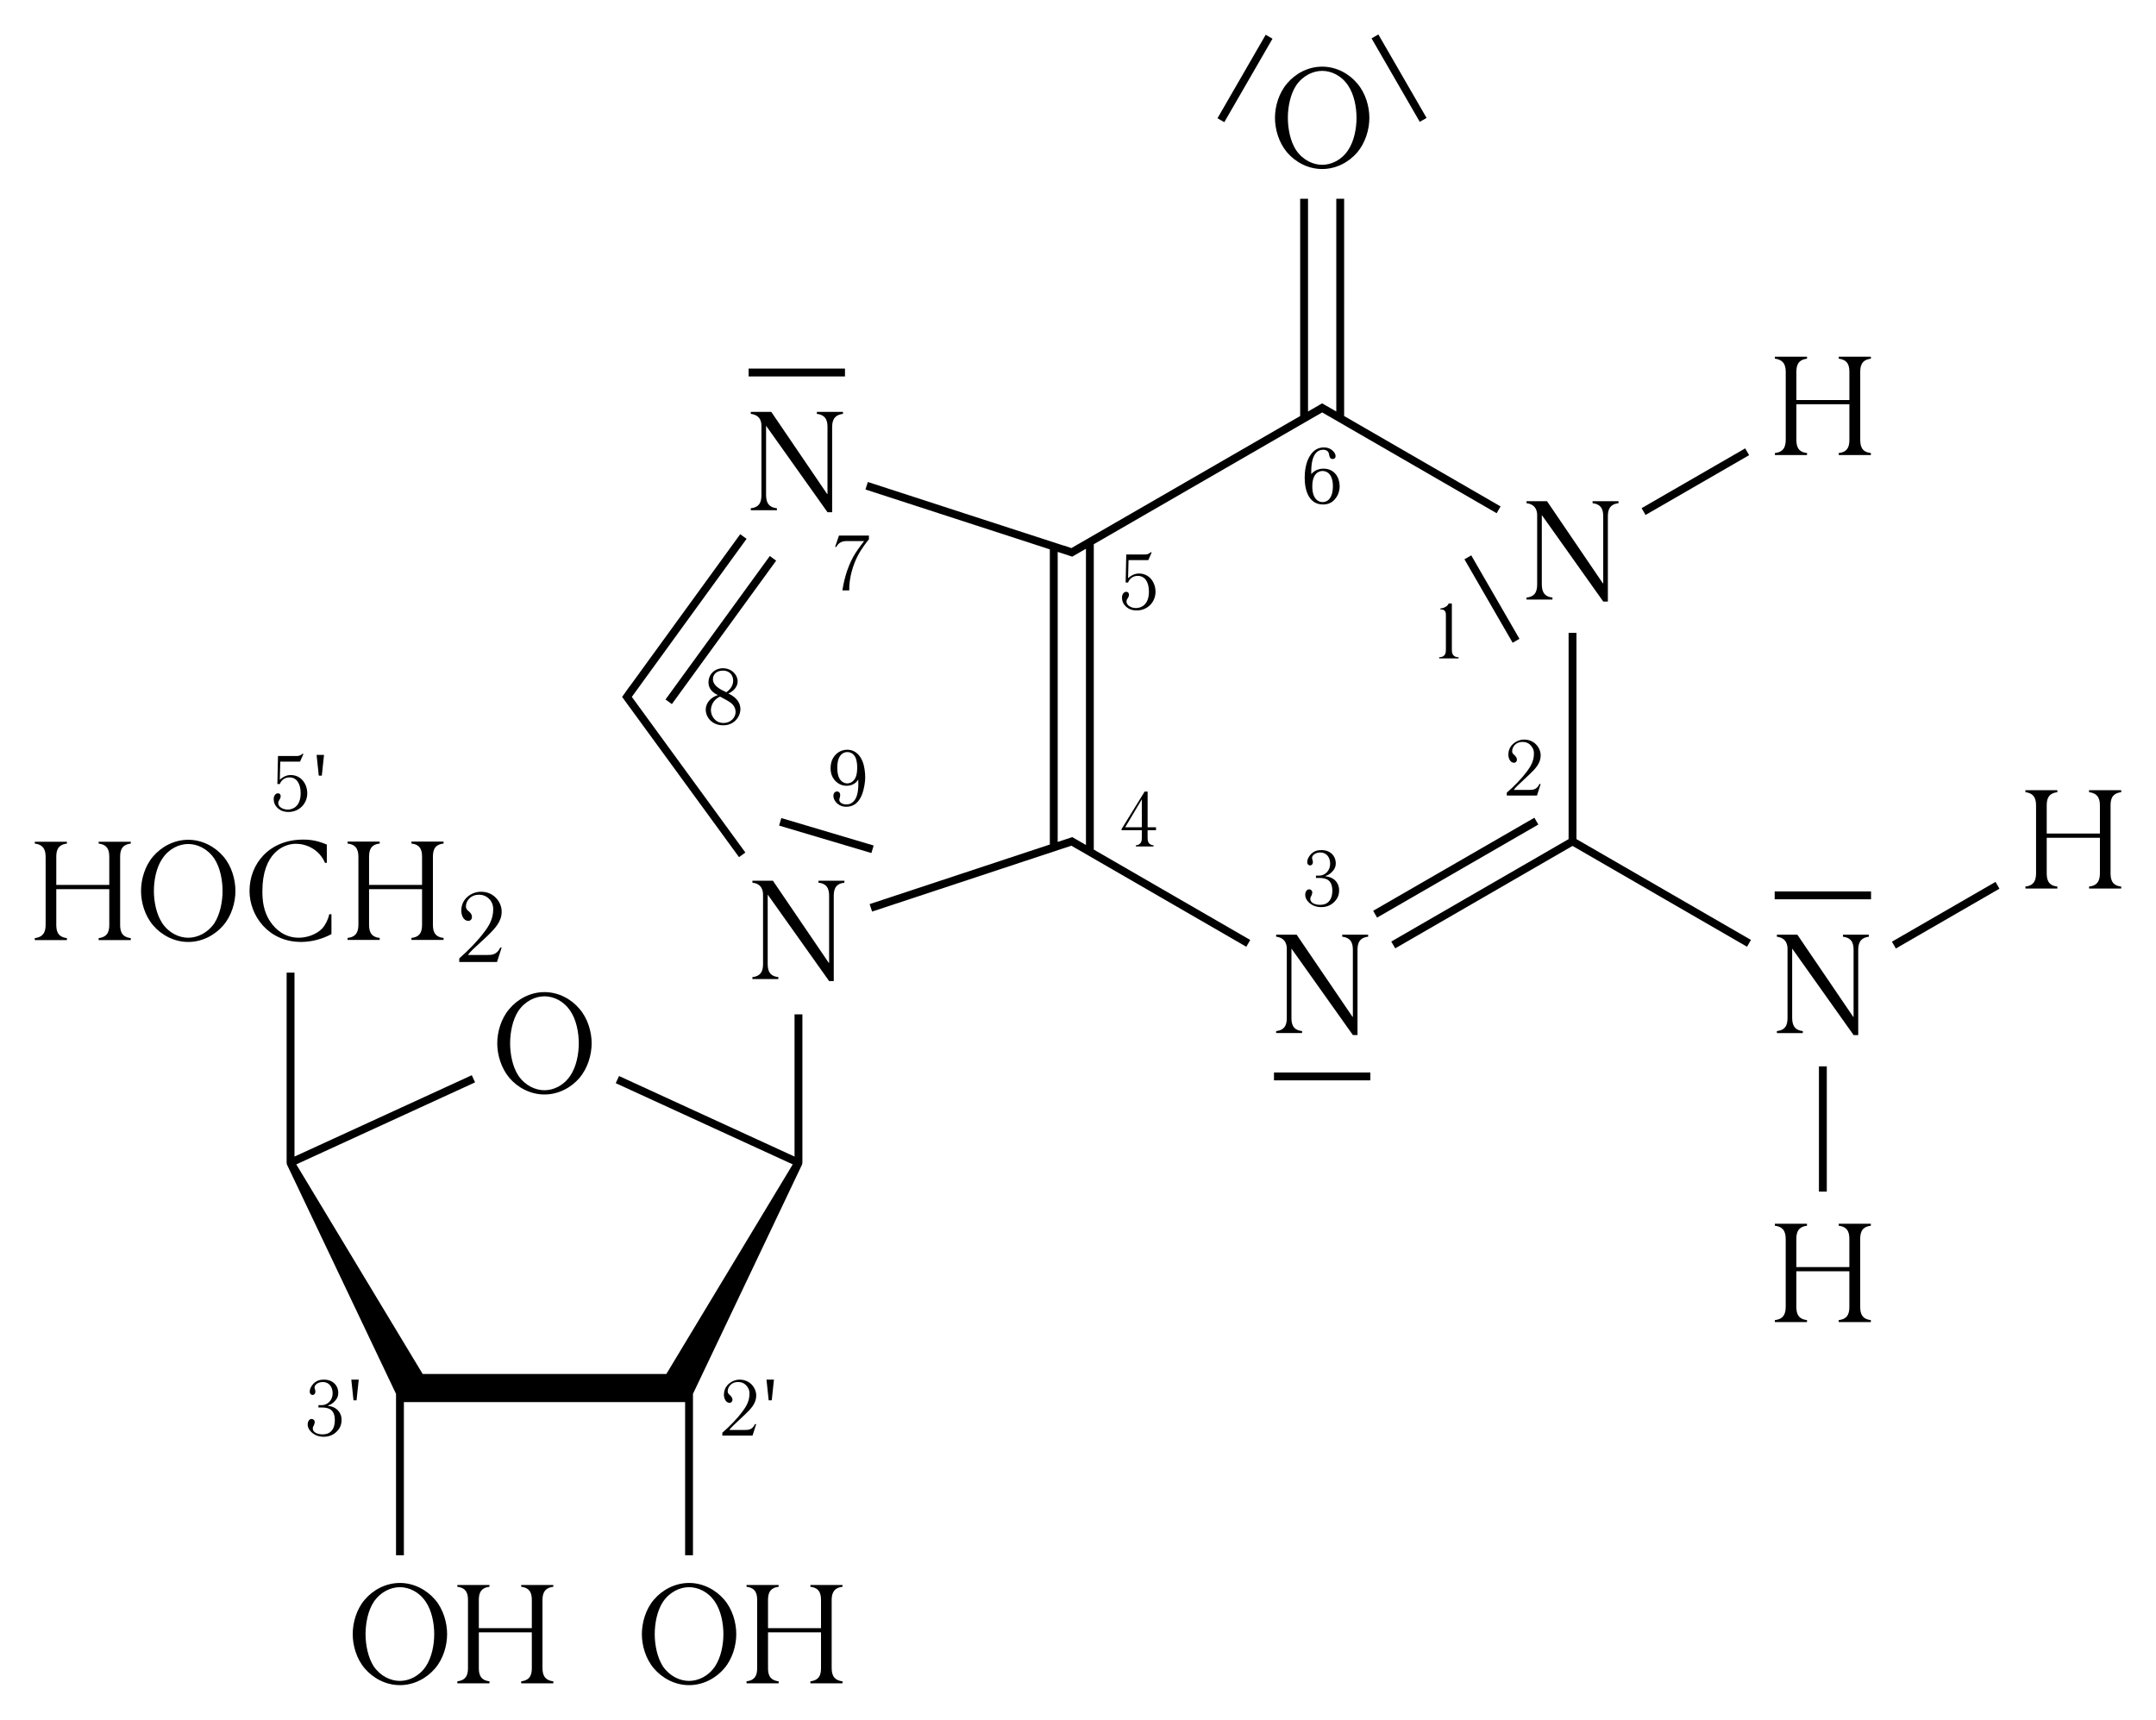 <?xml version="1.0" encoding="utf-8"?>
<!-- Generator: Adobe Illustrator 27.6.1, SVG Export Plug-In . SVG Version: 6.00 Build 0)  -->
<svg version="1.1" id="Слой_1" xmlns="http://www.w3.org/2000/svg" xmlns:xlink="http://www.w3.org/1999/xlink" x="0px" y="0px"
	 viewBox="0 0 877.96 700.58" style="enable-background:new 0 0 877.96 700.58;" xml:space="preserve">
<g>
	<polygon points="145.19,570.4 146.09,561.97 143.06,561.97 143.95,570.4 	"/>
	<polygon points="314.27,570.4 315.16,561.97 312.13,561.97 313.02,570.4 	"/>
	<path d="M445.43,221.67l90.27-52.12l0,0.01l2.71-1.57l2.71,1.57l0-0.01l68.34,39.5l1.6-2.77l-63.7-36.82V80.95h-3.2v86.67
		l-4.96-2.86l0,0l-0.8-0.47l-0.8,0.47l0,0l-4.95,2.86V80.95h-3.2v88.51l-90.27,52.12l0-0.01l-2.89,1.68l-3.24-1.08l-0.01,0.03
		l-79.63-25.87l-0.99,3.05l75.09,24.39V344l-73.38,24.27l1,3.04l77.91-25.76l0,0.01l3.24-1.08l2.89,1.68l0.01-0.01l68.34,39.5
		l1.6-2.77l-63.71-36.82V221.67z M442.23,344.2l-4.96-2.86l0,0l-0.62-0.36l-0.68,0.23l0,0l-5.26,1.74V224.81l5.26,1.71l0,0
		l0.67,0.22l0.62-0.36l0,0l4.96-2.86V344.2z"/>
	<rect x="554.91" y="351.59" transform="matrix(0.866 -0.5 0.5 0.866 -97.174 343.976)" width="75.82" height="3.2"/>
	<polygon points="641.96,257.78 638.76,257.78 638.76,341.8 566.55,383.52 568.16,386.29 640.36,344.57 711.42,385.64 
		713.02,382.86 641.96,341.8 	"/>
	<rect x="257.33" y="254.83" transform="matrix(0.588 -0.809 0.809 0.588 -86.461 343.261)" width="72.23" height="3.2"/>
	<rect x="666.03" y="194.54" transform="matrix(0.866 -0.5 0.5 0.866 -5.56 371.533)" width="48.71" height="3.2"/>
	<polygon points="161.27,633.51 164.47,633.51 164.47,571.13 278.99,571.13 278.99,633.51 282.19,633.51 282.19,567.76 
		326.62,474.33 326.75,473.6 326.75,413.19 323.55,413.19 323.55,469.51 323.55,471.11 252.08,438.3 250.74,441.21 322.82,474.29 
		271.34,559.68 172.13,559.68 120.65,474.29 193.46,440.88 192.12,437.97 119.92,471.11 119.92,469.51 119.92,396.18 116.72,396.18 
		116.72,469.51 116.72,473.6 116.84,474.33 161.27,567.77 	"/>
	<rect x="767.98" y="371.12" transform="matrix(0.866 -0.5 0.5 0.866 -80.204 446.179)" width="48.71" height="3.2"/>
	<rect x="740.7" y="434.36" width="3.2" height="51.02"/>
	<path d="M632.18,243.39c-4.17-0.41-4.33-3.6-4.33-5.72v-27.88l25.02,35.24h1.88v-34.34c0-2.13,0.08-5.23,4.33-5.72v-0.82h-10.55
		v0.82c4.25,0.49,4.33,3.6,4.33,5.72v26.9h-0.16l-22.73-33.44h-8.34v0.82c4.09,0.49,4.33,3.68,4.33,4.91v27.8
		c0,2.13-0.08,5.31-4.33,5.72v0.82h10.55V243.39z"/>
	<rect x="605.99" y="224.58" transform="matrix(0.866 -0.5 0.5 0.866 -40.732 336.321)" width="3.2" height="39.26"/>
	<path d="M538.41,68.85c5.8,0,10.95-2.86,14.31-6.79c3.35-4.01,4.91-9.4,4.91-14.06s-1.55-10.06-4.91-13.98
		c-3.35-4.01-8.5-6.87-14.31-6.87c-5.8,0-10.95,2.86-14.31,6.87c-3.35,3.92-4.91,9.32-4.91,13.98s1.55,10.06,4.91,14.06
		C527.46,65.99,532.61,68.85,538.41,68.85z M527.79,34.84c2.78-4.09,6.95-5.97,10.63-5.97c3.68,0,7.85,1.88,10.55,5.97
		c2.45,3.6,3.43,8.83,3.43,13.16c0,4.33-0.98,9.56-3.43,13.16c-2.7,4.09-6.87,5.97-10.55,5.97c-3.68,0-7.85-1.88-10.63-5.97
		c-2.37-3.6-3.35-8.83-3.35-13.16C524.43,43.67,525.42,38.44,527.79,34.84z"/>
	<rect x="487.39" y="30.38" transform="matrix(0.5 -0.866 0.866 0.5 225.779 455.054)" width="39.26" height="3.2"/>
	<rect x="568.21" y="12.35" transform="matrix(0.866 -0.5 0.5 0.866 60.276 289.041)" width="3.2" height="39.26"/>
	<path d="M735.85,184.53c-4.25-0.41-4.33-3.6-4.33-5.72v-14.14h21.58v14.14c0,2.13-0.08,5.31-4.33,5.72v0.82h13.08v-0.82
		c-4.25-0.41-4.33-3.6-4.33-5.72v-26.98c0-2.13,0.08-5.23,4.33-5.72v-0.82h-13.08v0.82c4.25,0.49,4.33,3.6,4.33,5.72v11.12h-21.58
		v-11.12c0-2.13,0.08-5.23,4.33-5.72v-0.82h-13.08v0.82c4.25,0.49,4.41,3.6,4.41,5.72v26.98c0,2.13-0.16,5.31-4.41,5.72v0.82h13.08
		V184.53z"/>
	<path d="M336.98,208.65h1.88v-34.34c0-2.13,0.16-5.23,4.41-5.72v-0.82h-10.63v0.82c4.25,0.49,4.33,3.6,4.33,5.72v26.9h-0.16
		l-22.73-33.44h-8.34v0.82c4.17,0.49,4.33,3.68,4.33,4.91v27.8c0,2.13-0.08,5.31-4.33,5.72v0.82h10.63v-0.82
		c-4.25-0.41-4.41-3.6-4.41-5.72v-27.88L336.98,208.65z"/>
	<rect x="304.85" y="150.14" width="39.24" height="3.2"/>
	<path d="M550.92,421.61h1.88v-34.34c0-2.13,0.08-5.23,4.33-5.72v-0.82h-10.55v0.82c4.25,0.49,4.33,3.6,4.33,5.72v26.9h-0.16
		l-22.73-33.44h-8.34v0.82c4.09,0.49,4.33,3.68,4.33,4.91v27.8c0,2.13-0.08,5.31-4.33,5.72v0.82h10.55v-0.82
		c-4.25-0.41-4.33-3.6-4.33-5.72v-27.88L550.92,421.61z"/>
	<rect x="518.79" y="436.86" width="39.24" height="3.2"/>
	<polygon points="256.38,288.07 256.39,288.06 300.94,349.14 303.53,347.26 257.29,283.86 304.02,219.48 301.43,217.6 
		256.41,279.61 256.37,279.58 254.02,282.91 254.01,282.92 254.01,282.92 253.34,283.87 	"/>
	<path d="M207.4,439.03c3.35,3.92,8.5,6.79,14.31,6.79s10.95-2.86,14.31-6.79c3.35-4.01,4.91-9.4,4.91-14.06s-1.55-10.06-4.91-13.98
		c-3.35-4.01-8.5-6.87-14.31-6.87s-10.95,2.86-14.31,6.87c-3.35,3.92-4.91,9.32-4.91,13.98S204.05,435.02,207.4,439.03z
		 M211.08,411.8c2.78-4.09,6.95-5.97,10.63-5.97c3.68,0,7.85,1.88,10.55,5.97c2.45,3.6,3.43,8.83,3.43,13.16s-0.98,9.56-3.43,13.16
		c-2.7,4.09-6.87,5.97-10.55,5.97c-3.68,0-7.85-1.88-10.63-5.97c-2.37-3.6-3.35-8.83-3.35-13.16S208.71,415.4,211.08,411.8z"/>
	<path d="M333.3,359.56c4.25,0.41,4.33,3.6,4.33,5.72v26.9h-0.16l-22.73-33.44h-8.34v0.82c4.09,0.41,4.33,3.68,4.33,4.91v27.8
		c0,2.13-0.08,5.31-4.33,5.72v0.82h10.55v-0.82c-4.25-0.41-4.33-3.6-4.33-5.72v-27.88l25.02,35.24h1.88v-34.34
		c0-2.13,0.08-5.31,4.33-5.72v-0.82H333.3V359.56z"/>
	<rect x="335.21" y="320.77" transform="matrix(0.285 -0.958 0.958 0.285 -85.574 566)" width="3.2" height="39.24"/>
	<path d="M134.97,380.49v-8.09h-0.9c-0.41,2.04-1.47,4.25-2.86,5.8c-2.29,2.37-6.05,3.76-9.56,3.76c-5.72,0-9.48-3.43-11.53-6.46
		c-2.94-4.25-3.27-8.99-3.27-12.51c0-15.21,8.34-19.29,13.65-19.29c4.17,0,9.48,2.21,11.85,7.77h0.74v-7.44
		c-3.02-1.31-5.97-2.04-9.57-2.04c-13.9,0-21.91,9.89-21.91,20.93c0,9.89,7.52,20.76,21.01,20.76
		C126.88,383.68,131.21,382.53,134.97,380.49z"/>
	<path d="M154.62,382.04c-4.25-0.41-4.33-3.6-4.33-5.72v-14.14h21.58v14.14c0,2.13-0.08,5.31-4.33,5.72v0.82h13.08v-0.82
		c-4.25-0.41-4.33-3.6-4.33-5.72v-26.98c0-2.13,0.08-5.31,4.33-5.72v-0.82h-13.08v0.82c4.25,0.41,4.33,3.6,4.33,5.72v11.12h-21.58
		v-11.12c0-2.13,0.08-5.31,4.33-5.72v-0.82h-13.08v0.82c4.25,0.41,4.41,3.6,4.41,5.72v26.98c0,2.13-0.16,5.31-4.41,5.72v0.82h13.08
		V382.04z"/>
	<path d="M204.28,385.97h-0.57c-1.39,3.02-3.52,3.02-5.31,3.02h-7.85c0.98-1.39,1.72-2.04,7.77-7.6c3.27-3.19,5.97-5.97,5.97-10.06
		c0-2.21-0.98-4.25-2.45-5.72c-1.72-1.72-3.84-2.37-5.97-2.37c-2.04,0-3.92,0.74-5.4,1.96c-2.13,1.8-2.62,4.01-2.62,5.8
		c0,1.8,0.9,4.09,2.86,4.09c0.9,0,1.47-0.65,1.47-1.64c0-1.14-0.9-1.96-1.55-2.45c-0.49-0.49-0.9-0.9-0.9-1.8
		c0-2.21,1.88-4.74,5.23-4.74c1.72,0,3.35,0.49,4.82,2.37c0.9,1.31,1.06,2.45,1.06,3.6c0,3.84-1.72,6.7-3.6,9.16
		c-2.53,3.43-6.54,7.6-10.22,10.79v1.47h15.37L204.28,385.97z"/>
	<path d="M162.85,644.79c-5.8,0-10.95,2.86-14.31,6.79s-4.91,9.32-4.91,14.06c0,4.66,1.55,10.06,4.91,13.98s8.5,6.79,14.31,6.79
		s10.95-2.86,14.31-6.79s4.91-9.32,4.91-13.98c0-4.74-1.55-10.14-4.91-14.06S168.65,644.79,162.85,644.79z M173.39,678.8
		c-2.7,4.01-6.87,5.89-10.55,5.89s-7.85-1.88-10.63-5.89c-2.37-3.68-3.35-8.83-3.35-13.16c0-4.41,0.98-9.56,3.35-13.16
		c2.78-4.09,6.95-5.97,10.63-5.97s7.85,1.88,10.55,5.97c2.45,3.6,3.43,8.75,3.43,13.16C176.83,669.97,175.84,675.12,173.39,678.8z"
		/>
	<path d="M212.24,646.35c4.25,0.49,4.33,3.6,4.33,5.72v11.12h-21.58v-11.12c0-2.13,0.08-5.23,4.33-5.72v-0.74h-13.08v0.74
		c4.25,0.49,4.33,3.6,4.33,5.72v27.06c0,2.13-0.08,5.23-4.33,5.72v0.82h13.08v-0.82c-4.25-0.49-4.33-3.6-4.33-5.72v-14.22h21.58
		v14.22c0,2.13-0.08,5.23-4.33,5.72v0.82h13.08v-0.82c-4.25-0.49-4.41-3.6-4.41-5.72v-27.06c0-2.13,0.16-5.23,4.41-5.72v-0.74
		h-13.08V646.35z"/>
	<path d="M280.6,644.79c-5.8,0-10.95,2.86-14.31,6.79c-3.35,3.92-4.91,9.32-4.91,14.06c0,4.66,1.55,10.06,4.91,13.98
		c3.35,3.92,8.5,6.79,14.31,6.79s10.95-2.86,14.31-6.79s4.91-9.32,4.91-13.98c0-4.74-1.55-10.14-4.91-14.06
		S286.41,644.79,280.6,644.79z M291.15,678.8c-2.7,4.01-6.87,5.89-10.55,5.89c-3.68,0-7.85-1.88-10.63-5.89
		c-2.37-3.68-3.35-8.83-3.35-13.16c0-4.41,0.98-9.56,3.35-13.16c2.78-4.09,6.95-5.97,10.63-5.97c3.68,0,7.85,1.88,10.55,5.97
		c2.45,3.6,3.43,8.75,3.43,13.16C294.58,669.97,293.6,675.12,291.15,678.8z"/>
	<path d="M330,646.35c4.25,0.49,4.33,3.6,4.33,5.72v11.12h-21.58v-11.12c0-2.13,0.08-5.23,4.33-5.72v-0.74H304v0.74
		c4.25,0.49,4.33,3.6,4.33,5.72v27.06c0,2.13-0.08,5.23-4.33,5.72v0.82h13.08v-0.82c-4.25-0.49-4.33-3.6-4.33-5.72v-14.22h21.58
		v14.22c0,2.13-0.08,5.23-4.33,5.72v0.82h13.08v-0.82c-4.25-0.49-4.41-3.6-4.41-5.72v-27.06c0-2.13,0.16-5.23,4.41-5.72v-0.74H330
		V646.35z"/>
	<path d="M723.58,419.98v0.82h10.55v-0.82c-4.17-0.41-4.33-3.6-4.33-5.72v-27.88l25.02,35.24h1.88v-34.34
		c0-2.13,0.16-5.23,4.33-5.72v-0.82h-10.55v0.82c4.25,0.49,4.33,3.6,4.33,5.72v26.9h-0.16l-22.73-33.44h-8.34v0.82
		c4.09,0.49,4.33,3.68,4.33,4.91v27.8C727.92,416.38,727.83,419.57,723.58,419.98z"/>
	<rect x="722.68" y="363.11" width="39.24" height="3.2"/>
	<path d="M863.79,322.69v-0.82h-13.08v0.82c4.25,0.49,4.41,3.6,4.41,5.72v11.12h-21.66v-11.12c0-2.13,0.08-5.23,4.33-5.72v-0.82h-13
		v0.82c4.17,0.49,4.33,3.6,4.33,5.72v26.98c0,2.13-0.16,5.31-4.33,5.72v0.82h13v-0.82c-4.25-0.41-4.33-3.6-4.33-5.72v-14.14h21.66
		v14.14c0,2.13-0.16,5.31-4.41,5.72v0.82h13.08v-0.82c-4.25-0.41-4.33-3.6-4.33-5.72v-26.98
		C859.45,326.29,859.54,323.18,863.79,322.69z"/>
	<path d="M748.76,499.28c4.25,0.49,4.33,3.6,4.33,5.72v11.12h-21.58V505c0-2.13,0.08-5.23,4.33-5.72v-0.82h-13.08v0.82
		c4.25,0.49,4.41,3.6,4.41,5.72v26.98c0,2.13-0.16,5.31-4.41,5.72v0.82h13.08v-0.82c-4.25-0.41-4.33-3.6-4.33-5.72v-14.14h21.58
		v14.14c0,2.13-0.08,5.31-4.33,5.72v0.82h13.08v-0.82c-4.25-0.41-4.33-3.6-4.33-5.72V505c0-2.13,0.08-5.23,4.33-5.72v-0.82h-13.08
		V499.28z"/>
	<path d="M76.65,342.07c-5.8,0-10.95,2.86-14.31,6.79c-3.35,3.92-4.91,9.32-4.91,14.06c0,4.66,1.55,10.06,4.91,13.98
		c3.35,3.92,8.5,6.79,14.31,6.79c5.8,0,10.95-2.86,14.31-6.79s4.91-9.32,4.91-13.98c0-4.74-1.55-10.14-4.91-14.06
		S82.45,342.07,76.65,342.07z M87.28,376.08c-2.78,4.01-6.95,5.89-10.63,5.89c-3.68,0-7.85-1.88-10.55-5.89
		c-2.45-3.68-3.43-8.83-3.43-13.16c0-4.41,0.98-9.57,3.43-13.16c2.7-4.09,6.87-5.97,10.55-5.97c3.68,0,7.85,1.88,10.63,5.97
		c2.37,3.6,3.35,8.75,3.35,13.16C90.63,367.25,89.65,372.4,87.28,376.08z"/>
	<path d="M40.17,343.62c4.25,0.49,4.33,3.6,4.33,5.72v11.12H22.92v-11.12c0-2.13,0.08-5.23,4.33-5.72v-0.74H14.17v0.74
		c4.25,0.49,4.41,3.6,4.41,5.72v27.06c0,2.13-0.16,5.23-4.41,5.72v0.82h13.08v-0.82c-4.25-0.49-4.33-3.6-4.33-5.72v-14.22H44.5
		v14.22c0,2.13-0.08,5.23-4.33,5.72v0.82h13.08v-0.82c-4.25-0.49-4.33-3.6-4.33-5.72v-27.06c0-2.13,0.08-5.23,4.33-5.72v-0.74H40.17
		V343.62z"/>
	<path d="M586.05,267.73v0.45h7.92v-0.45c-2.78-0.07-2.75-2.17-2.75-3.2v-18.7h-1.31c-0.32,1.05-1.85,1.91-3.35,2.01v0.41
		c2.3-0.19,2.23,1.79,2.23,2.23v14.04C588.8,265.56,588.83,267.66,586.05,267.73z"/>
	<path d="M614.23,307.41c0,1.47,0.77,3.29,2.3,3.29c0.73,0,1.18-0.54,1.18-1.28c0-0.96-0.73-1.56-1.21-2.01
		c-0.41-0.38-0.73-0.7-0.73-1.4c0-1.76,1.5-3.8,4.15-3.8c1.41,0,2.71,0.39,3.83,1.92c0.77,1.05,0.89,1.91,0.89,2.87
		c0,3.07-1.41,5.3-2.88,7.28c-2.04,2.75-5.23,6.07-8.17,8.59v1.18h12.29l1.5-4.69h-0.51c-1.05,2.39-2.81,2.39-4.18,2.39h-6.25
		c0.73-1.05,1.37-1.63,6.13-6.07c2.65-2.49,4.82-4.76,4.82-7.95c0-1.79-0.8-3.41-1.98-4.6c-1.38-1.34-3.1-1.88-4.79-1.88
		c-1.6,0-3.1,0.61-4.25,1.57C614.67,304.22,614.23,306.01,614.23,307.41z"/>
	<path d="M459.73,242.21c0-0.77-0.51-1.15-1.09-1.15c-0.96,0-1.75,0.96-1.75,2.36c0,1.38,0.45,2.43,1.31,3.35
		c1.21,1.28,2.71,1.88,4.72,1.88c4.31,0,7.63-3.35,7.63-7.6c0-3.67-2.36-7.44-6.77-7.44c-1.02,0-2.65,0.29-4.41,1.92l0.19-7.38h8.05
		l1.4-3.19h-0.45c-1.02,0.99-2.07,0.89-2.49,0.89h-7.44l-0.25,11.43h0.99c0.57-1.59,2.01-2.71,3.93-2.71c3.03,0,4.56,2.68,4.56,6.41
		c0,5.33-3.1,6.7-5.27,6.7c-1.85,0-3.86-1.02-3.86-2.65c0-0.51,0.13-0.77,0.35-1.12C459.44,243.39,459.73,242.94,459.73,242.21z"/>
	<path d="M340.07,222.77h0.51c0.73-1.5,2.17-2.36,3.93-2.36h7.37c-0.51,0.67-2.43,3.16-3.48,4.82c-2.84,4.41-4.6,10.09-5.36,15.26
		h2.78c-0.1-5.36,1.72-10.63,3.29-13.76c1.66-3.29,4.15-6.35,4.73-7.05v-1.53h-12.2L340.07,222.77z"/>
	<path d="M340.87,322.39c-0.8,0-1.5,0.64-1.5,1.82c0,0.73,0.32,1.72,1.12,2.62c1.28,1.4,2.78,1.79,4.02,1.79
		c2.04,0,4.92-0.61,6.67-5.39c0.67-1.85,1.15-4.69,1.15-6.57c0-2.04-0.35-4.69-1.05-6.42c-0.89-2.3-2.78-4.85-6.26-4.85
		c-0.96,0-3.35,0.22-5.17,2.49c-0.96,1.21-1.62,2.84-1.62,5.07c0,1.25,0.22,2.94,1.4,4.5c0.93,1.25,2.62,2.62,5.11,2.62
		c3,0,4.34-1.85,4.75-2.52c0.26,5.01-0.64,7.18-1.4,8.27c-1.15,1.63-2.52,1.85-3.39,1.85c-1.98,0-2.93-0.99-2.93-1.91
		c0-0.35,0.19-0.77,0.29-1.21C342.4,323,341.6,322.39,340.87,322.39z M348.11,317.25c-0.7,1.12-1.82,1.85-3.1,1.85
		s-2.39-0.73-3.09-1.85c-0.54-0.86-0.96-2.2-0.96-4.56c0-2.01,0.32-3.45,0.96-4.5c0.41-0.67,1.4-1.85,3.09-1.85s2.65,1.05,3.1,1.73
		c0.41,0.67,0.96,1.98,0.96,4.69C349.07,315.31,348.53,316.59,348.11,317.25z"/>
	<path d="M303.13,576.4c2.65-2.49,4.82-4.76,4.82-7.95c0-1.79-0.8-3.41-1.98-4.6c-1.38-1.34-3.1-1.88-4.79-1.88
		c-1.6,0-3.1,0.61-4.25,1.57c-1.69,1.4-2.14,3.19-2.14,4.59c0,1.47,0.77,3.29,2.3,3.29c0.73,0,1.18-0.54,1.18-1.28
		c0-0.96-0.73-1.56-1.21-2.01c-0.41-0.38-0.73-0.7-0.73-1.4c0-1.76,1.5-3.8,4.15-3.8c1.41,0,2.71,0.39,3.83,1.92
		c0.77,1.05,0.89,1.91,0.89,2.87c0,3.07-1.41,5.3-2.88,7.28c-2.04,2.75-5.23,6.07-8.17,8.59v1.18h12.29l1.5-4.69h-0.51
		c-1.05,2.39-2.81,2.39-4.18,2.39H297C297.74,581.41,298.38,580.83,303.13,576.4z"/>
	<path d="M133.64,572.66v-0.19c0.73-0.22,1.69-0.64,2.65-1.69c0.96-1.02,1.46-2.01,1.46-3.38c0-3.04-2.2-5.43-5.81-5.43
		c-1.56,0-2.9,0.32-4.18,1.54c-0.16,0.16-1.63,1.62-1.63,3.32c0,1.21,0.89,1.38,1.18,1.38c0.45,0,1.12-0.35,1.12-1.38
		c0-0.77-0.35-1.08-0.35-1.69c0-0.96,1.28-2.2,3.39-2.2c2.46,0,3.99,1.92,3.99,4.63c0,2.84-2.17,4.79-4.37,4.79h-1.41v0.96h1.31
		c2.59,0,5.36,0.57,5.36,5.23c0,3.26-1.47,4.57-2.27,5.05c-0.86,0.54-1.92,0.67-2.94,0.67c-1.12,0-2.81-0.41-3.48-1.43
		c-0.19-0.29-0.29-0.64-0.29-0.99c0-0.57,0.29-0.93,0.51-1.44c0.16-0.35,0.29-0.89,0.29-1.21c0-0.54-0.48-1.21-1.28-1.21
		c-0.96,0-1.6,1.02-1.6,2.27c0,0.86,0.32,1.91,1.38,2.97c1.15,1.15,2.81,2.01,5.14,2.01c2.17,0,3.93-0.73,5.33-2.14
		c1.44-1.44,1.95-2.97,1.95-4.76c0-1.82-0.73-3.03-1.38-3.73C136.71,573.43,135.08,572.79,133.64,572.66z"/>
	<path d="M117.49,330.74c4.31,0,7.63-3.35,7.63-7.6c0-3.67-2.36-7.44-6.77-7.44c-1.02,0-2.65,0.29-4.41,1.92l0.19-7.38h8.05
		l1.4-3.19h-0.45c-1.02,0.99-2.07,0.89-2.49,0.89h-7.44l-0.25,11.43h0.99c0.57-1.59,2.01-2.71,3.93-2.71c3.03,0,4.56,2.68,4.56,6.41
		c0,5.33-3.1,6.7-5.27,6.7c-1.85,0-3.86-1.02-3.86-2.65c0-0.51,0.13-0.77,0.35-1.12c0.35-0.54,0.64-0.99,0.64-1.72
		c0-0.77-0.51-1.15-1.09-1.15c-0.96,0-1.75,0.96-1.75,2.36c0,1.38,0.45,2.43,1.31,3.35C113.98,330.13,115.48,330.74,117.49,330.74z"
		/>
	<polygon points="131.05,315.94 131.95,307.5 128.92,307.5 129.81,315.94 	"/>
	<path d="M287.39,289.09c0,3,2.49,6.35,7.12,6.35c4.44,0,6.99-3.45,6.99-6.61c0-1.63-0.67-4.41-4.89-6.32
		c1.09-0.51,3.77-2.07,3.77-5.01c0-2.59-2.39-5.3-5.97-5.3c-3.32,0-5.9,2.36-5.9,5.81c0,2.65,1.95,4.34,3.86,5.11
		C289.85,283.88,287.39,285.99,287.39,289.09z M290.32,276.64c0-1.59,1.12-3.48,4.12-3.48c2.68,0,4.12,1.89,4.12,4.09
		c0,2.36-1.66,3.96-2.78,4.73C293.2,280.79,290.32,279.29,290.32,276.64z M293.23,283.76c2.04,1.09,2.94,1.57,3.57,1.98
		c0.93,0.57,2.75,1.85,2.75,4.28c0,2.23-1.95,4.47-4.95,4.47c-3.32,0-5.11-2.81-5.11-5.27C289.5,287.88,290.2,285.03,293.23,283.76z
		"/>
	<path d="M470.75,338.16v-1.18h-3.42v-14.55h-1.21l-9.42,15.29v0.45h8.27v2.97c0,1.18-0.07,2.94-2.43,3.2v0.45h7.21v-0.45
		c-2.36-0.26-2.43-2.01-2.43-3.2v-2.97H470.75z M464.97,336.98h-6.77l6.77-11.39V336.98z"/>
	<path d="M538.83,183.2c1.15,0,2.11,0.48,2.36,1.73c0.16,0.83,0.25,2.04,1.5,2.04c0.51,0,1.18-0.26,1.18-1.18
		c0-1.21-1.15-2.2-1.34-2.36c-1.05-0.89-2.23-1.18-3.45-1.18c-2.33,0-4.05,1.12-5.36,2.97c-2.07,2.94-2.43,6.99-2.43,9.39
		c0,5.75,2.07,10.88,7.44,10.88c2.01,0,3.7-0.64,5.11-2.43c1.15-1.47,1.69-3.25,1.69-4.98c0-1.76-0.51-3.42-1.34-4.6
		c-0.64-0.89-2.2-2.59-5.17-2.59c-1.15,0-3.41,0.25-5.04,2.23C533.72,184.73,536.66,183.2,538.83,183.2z M538.57,191.85
		c1.15,0,4.21,0.57,4.21,6.29c0,4.47-1.95,6.38-4.18,6.38c-1.69,0-4.21-1.21-4.21-6.38C534.39,192.42,537.46,191.85,538.57,191.85z"
		/>
	<path d="M534.39,363.46c0-0.54-0.48-1.21-1.28-1.21c-0.96,0-1.6,1.02-1.6,2.27c0,0.86,0.32,1.91,1.38,2.97
		c1.15,1.15,2.81,2.01,5.14,2.01c2.17,0,3.93-0.73,5.33-2.14c1.44-1.44,1.95-2.97,1.95-4.76c0-1.82-0.73-3.03-1.38-3.73
		c-1.02-1.15-2.65-1.79-4.09-1.91v-0.19c0.73-0.22,1.69-0.64,2.65-1.69c0.96-1.02,1.46-2.01,1.46-3.38c0-3.04-2.2-5.43-5.81-5.43
		c-1.56,0-2.9,0.32-4.18,1.54c-0.16,0.16-1.63,1.62-1.63,3.32c0,1.21,0.89,1.38,1.18,1.38c0.45,0,1.12-0.35,1.12-1.38
		c0-0.77-0.35-1.08-0.35-1.69c0-0.96,1.28-2.2,3.39-2.2c2.46,0,3.99,1.92,3.99,4.63c0,2.84-2.17,4.79-4.37,4.79h-1.41v0.96h1.31
		c2.59,0,5.36,0.57,5.36,5.23c0,3.26-1.47,4.57-2.27,5.05c-0.86,0.54-1.92,0.67-2.94,0.67c-1.12,0-2.81-0.41-3.48-1.43
		c-0.19-0.29-0.29-0.64-0.29-0.99c0-0.57,0.29-0.93,0.51-1.44C534.26,364.32,534.39,363.78,534.39,363.46z"/>
</g>
</svg>
